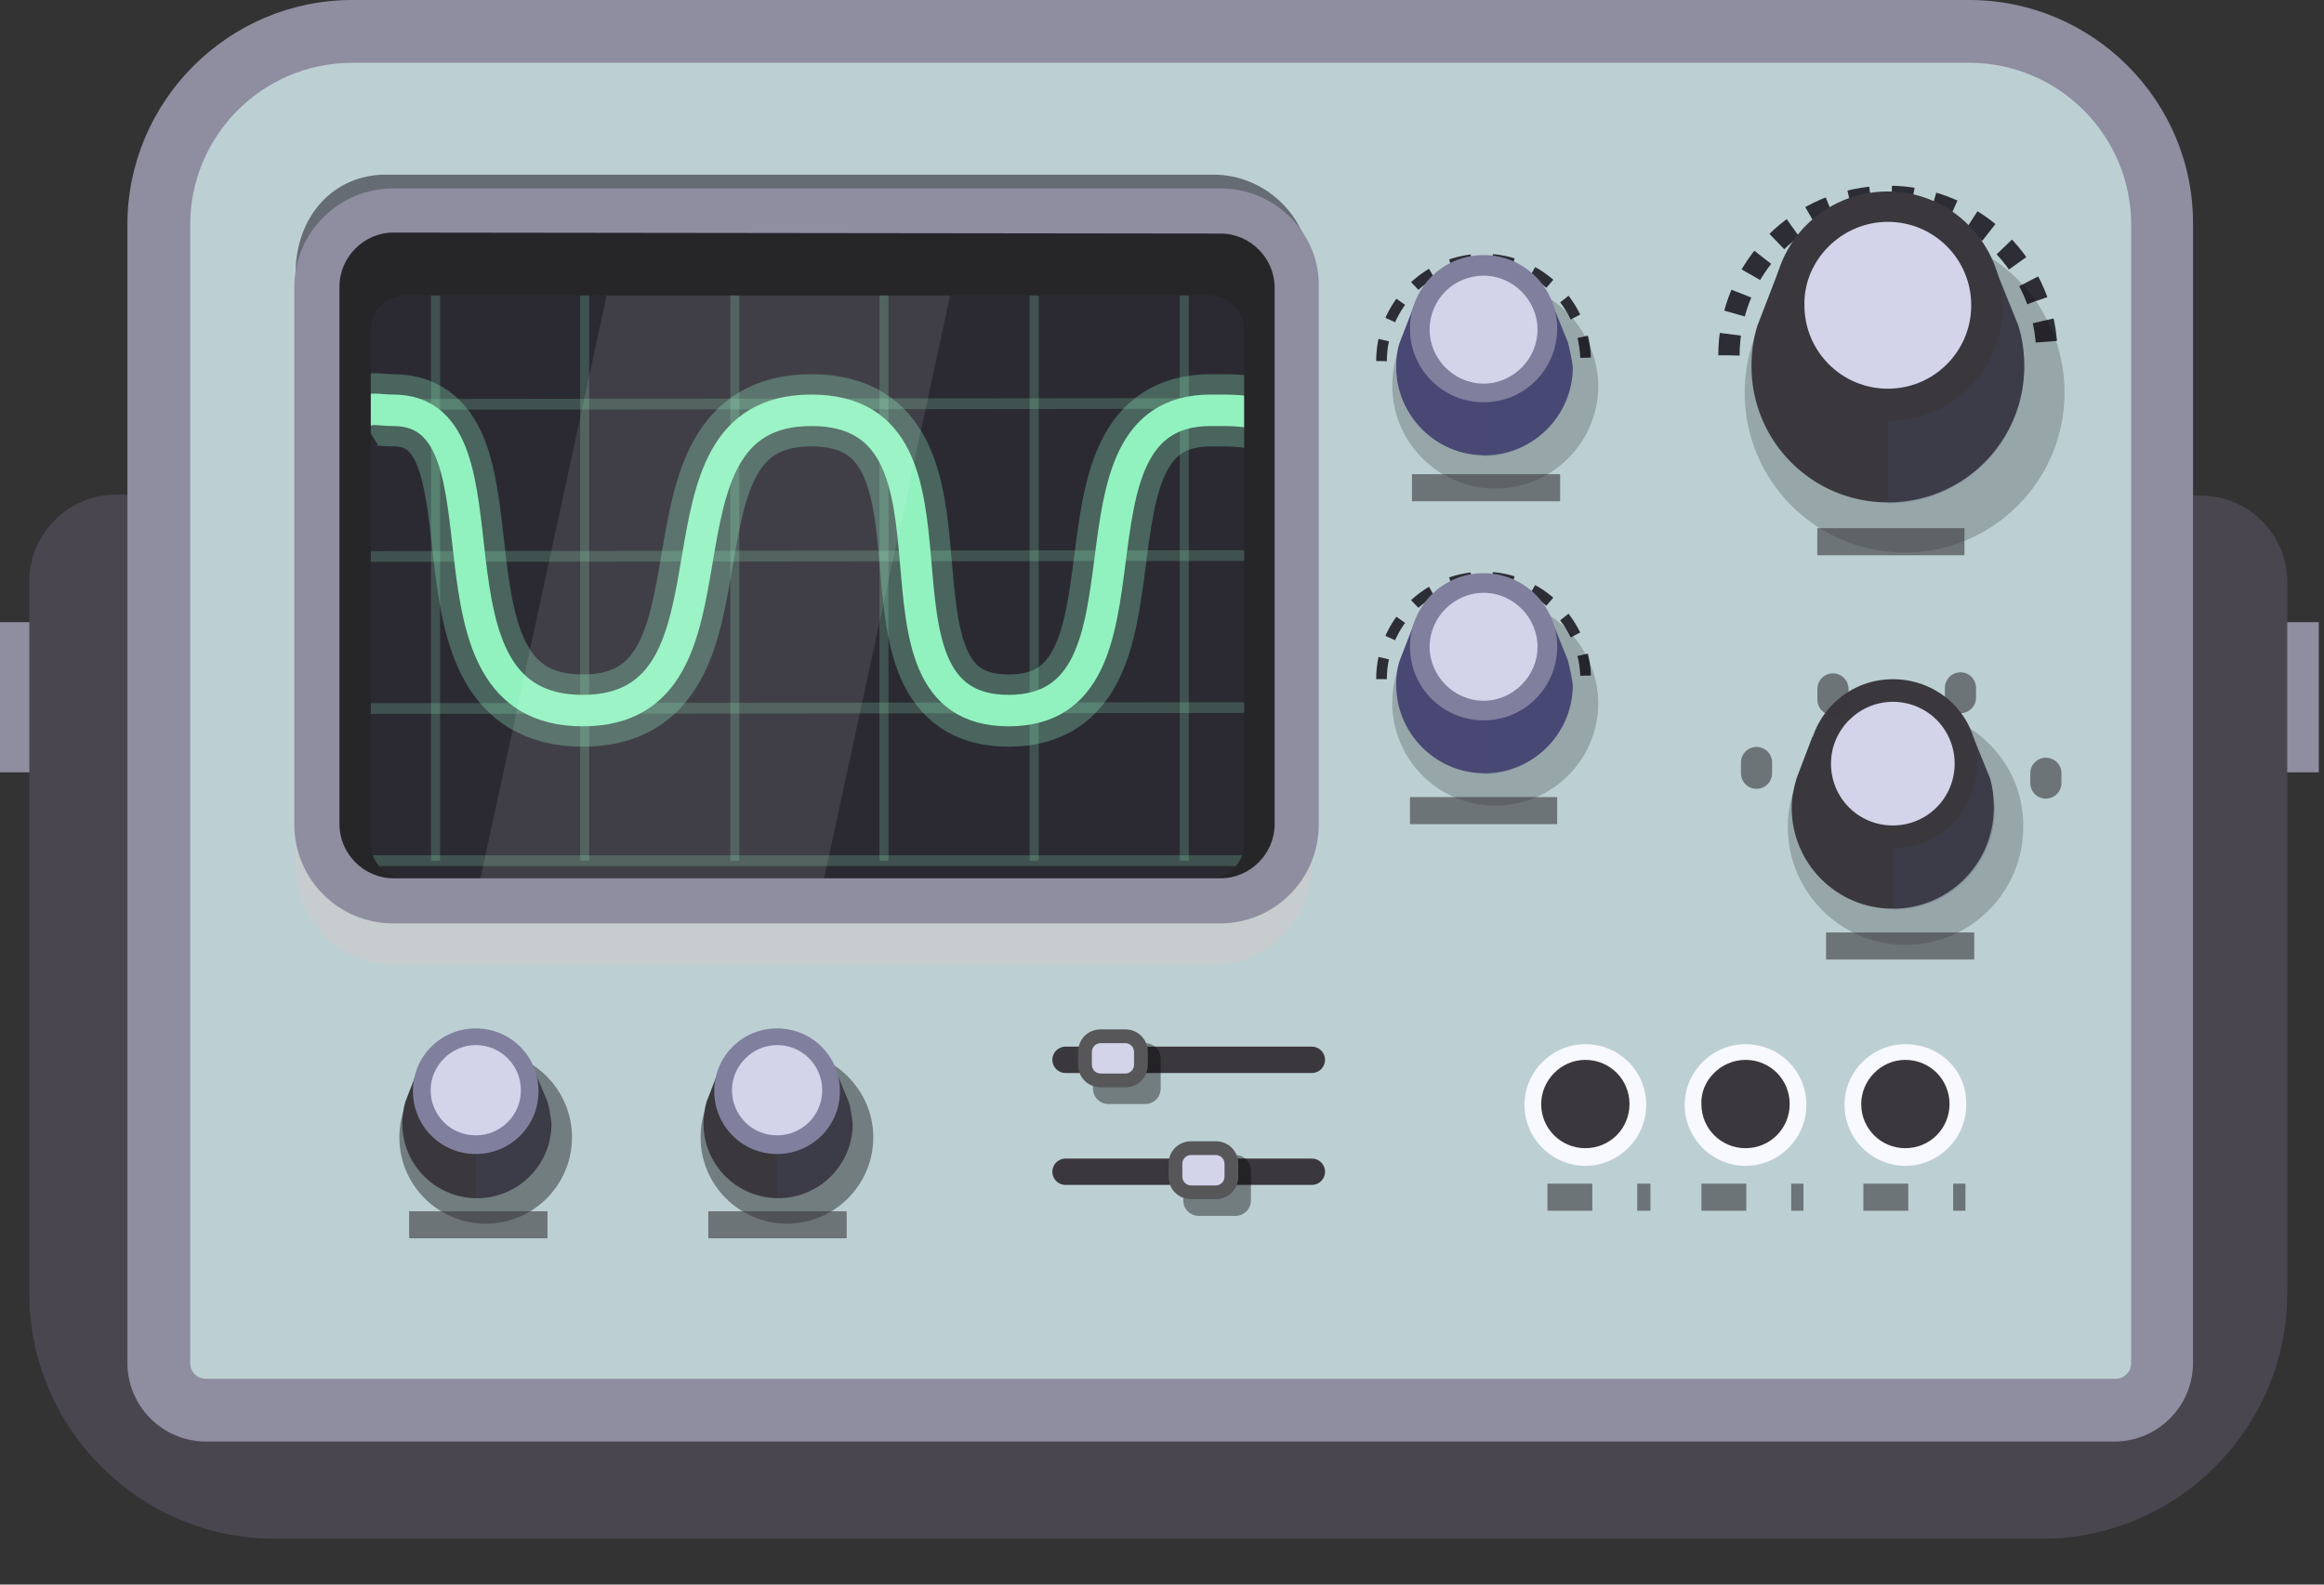 <?xml version="1.0" encoding="UTF-8"?> <svg xmlns="http://www.w3.org/2000/svg" width="44" height="30" viewBox="0 0 44 30" fill="none"><rect x="0" y="0" width="44" height="30" fill="#333333" stroke="none"/><path d="M43.901 11.779H0V14.622H43.901V11.779Z" fill="#8F8DA0"></path><path d="M2.431 11.241H41.446V11.482V24.468C41.446 25.992 40.201 27.237 38.678 27.237H5.218C3.694 27.237 2.45 25.992 2.45 24.468V11.482V11.241M2.19 9.364C1.298 9.364 0.555 10.107 0.555 10.999V11.501V24.487C0.555 27.051 2.654 29.132 5.199 29.132H38.659C41.223 29.132 43.304 27.032 43.304 24.487V11.501V12.17V11.018C43.304 10.126 42.579 9.383 41.669 9.383L2.19 9.364Z" fill="#4A464F"></path><path d="M3.898 26.679C3.415 26.679 3.006 26.27 3.006 25.787V4.255C3.006 2.23 4.641 0.595 6.666 0.595H37.264C39.29 0.595 40.925 2.23 40.925 4.255V25.787C40.925 26.27 40.516 26.679 40.033 26.679H3.898Z" fill="#BCD0D3"></path><path d="M37.284 1.189C38.974 1.189 40.349 2.564 40.349 4.254V15.829V24.747V25.805C40.349 25.973 40.219 26.103 40.052 26.103H3.898C3.731 26.103 3.601 25.973 3.601 25.805V24.747V15.829V4.254C3.601 2.564 4.976 1.189 6.667 1.189H37.284ZM37.284 0H6.667C4.326 0 2.412 1.914 2.412 4.254V15.829V24.747V25.805C2.412 26.623 3.081 27.292 3.898 27.292H40.033C40.851 27.292 41.52 26.623 41.52 25.805V24.747V15.829V4.254C41.538 1.914 39.625 0 37.284 0Z" fill="#8F8DA0"></path><g opacity="0.6"><path d="M7.473 16.793C6.674 16.793 6.023 16.143 6.023 15.344V5.182C6.023 4.327 6.544 3.732 7.305 3.732H22.948C23.747 3.732 24.398 4.383 24.398 5.182V15.363C24.398 16.161 23.747 16.812 22.948 16.812L7.473 16.793Z" fill="#2B2A33"></path><path d="M22.967 4.16C23.524 4.16 23.988 4.625 23.988 5.182V15.363C23.988 15.92 23.524 16.385 22.967 16.385H7.491C6.933 16.385 6.469 15.92 6.469 15.363V5.182C6.469 4.625 6.748 4.16 7.324 4.16H22.967ZM22.967 3.306H7.305C6.32 3.306 5.596 4.086 5.596 5.182V15.363C5.596 16.404 6.432 17.239 7.472 17.239H22.948C23.988 17.239 24.824 16.404 24.824 15.363V5.182C24.824 4.142 23.988 3.306 22.967 3.306Z" fill="#2B2A33"></path></g><g opacity="0.7"><path d="M7.473 17.817C6.674 17.817 6.023 17.167 6.023 16.368V6.205C6.023 5.351 6.544 4.756 7.305 4.756H22.948C23.747 4.756 24.398 5.407 24.398 6.205V16.387C24.398 17.185 23.747 17.836 22.948 17.836L7.473 17.817Z" fill="#CCCCCC"></path><path d="M22.967 5.184C23.524 5.184 23.988 5.649 23.988 6.206V16.387C23.988 16.944 23.524 17.409 22.967 17.409H7.491C6.933 17.409 6.469 16.944 6.469 16.387V6.206C6.469 5.649 6.748 5.184 7.324 5.184H22.967ZM22.967 4.33H7.305C6.32 4.33 5.596 5.11 5.596 6.206V16.387C5.596 17.427 6.432 18.263 7.472 18.263H22.948C23.988 18.263 24.824 17.427 24.824 16.387V6.206C24.824 5.166 23.988 4.33 22.967 4.33Z" fill="#CCCCCC"></path></g><path d="M7.449 17.057C6.65 17.057 6 16.407 6 15.608V5.427C6 4.628 6.65 3.978 7.449 3.978H23.092C23.891 3.978 24.541 4.628 24.541 5.427V15.608C24.541 16.407 23.891 17.057 23.092 17.057H7.449Z" fill="#2B2A33"></path><path opacity="0.3" d="M6.797 7.842C7.038 7.693 7.131 7.768 7.447 7.768C9.899 7.768 7.67 13.453 11.033 13.453C14.396 13.453 11.999 7.768 15.361 7.768C18.743 7.768 15.993 13.453 19.096 13.453C22.198 13.453 19.839 7.768 22.923 7.768C23.425 7.768 23.425 7.768 23.963 7.842" stroke="#91F2BF" stroke-width="1.367" stroke-miterlimit="10" stroke-linejoin="round"></path><path d="M6.797 7.842C7.038 7.693 7.131 7.768 7.447 7.768C9.899 7.768 7.67 13.453 11.033 13.453C14.396 13.453 11.999 7.768 15.361 7.768C18.743 7.768 15.993 13.453 19.096 13.453C22.198 13.453 19.839 7.768 22.923 7.768C23.425 7.768 23.425 7.768 23.963 7.842" stroke="#91F2BF" stroke-width="0.596" stroke-miterlimit="10" stroke-linejoin="round"></path><g opacity="0.2"><path d="M8.246 4.758V16.295" stroke="#91F2BF" stroke-width="0.171" stroke-miterlimit="10" stroke-linejoin="round"></path><path d="M11.07 4.758V16.295" stroke="#91F2BF" stroke-width="0.171" stroke-miterlimit="10" stroke-linejoin="round"></path><path d="M13.912 4.758V16.295" stroke="#91F2BF" stroke-width="0.171" stroke-miterlimit="10" stroke-linejoin="round"></path><path d="M16.736 4.758V16.295" stroke="#91F2BF" stroke-width="0.171" stroke-miterlimit="10" stroke-linejoin="round"></path><path d="M19.58 4.758V16.295" stroke="#91F2BF" stroke-width="0.171" stroke-miterlimit="10" stroke-linejoin="round"></path><path d="M22.422 4.758V16.295" stroke="#91F2BF" stroke-width="0.171" stroke-miterlimit="10" stroke-linejoin="round"></path></g><g opacity="0.2"><path d="M23.61 4.758H6.686" stroke="#91F2BF" stroke-width="0.203" stroke-miterlimit="10" stroke-linejoin="round"></path><path d="M23.61 7.638L6.686 7.656" stroke="#91F2BF" stroke-width="0.203" stroke-miterlimit="10" stroke-linejoin="round"></path><path d="M23.61 10.518L6.686 10.536" stroke="#91F2BF" stroke-width="0.203" stroke-miterlimit="10" stroke-linejoin="round"></path><path d="M23.61 13.396L6.686 13.415" stroke="#91F2BF" stroke-width="0.203" stroke-miterlimit="10" stroke-linejoin="round"></path><path d="M23.61 16.295H6.686" stroke="#91F2BF" stroke-width="0.203" stroke-miterlimit="10" stroke-linejoin="round"></path></g><path opacity="0.1" d="M9.008 17.037C9.064 17.037 7.41 17.056 7.466 17.056H15.511L18.335 3.995H11.832L9.008 17.037Z" fill="white"></path><path d="M22.905 5.593C23.258 5.593 23.555 5.89 23.555 6.243V15.978C23.555 16.331 23.258 16.628 22.905 16.628H7.671C7.318 16.628 7.02 16.331 7.02 15.978V6.243C7.02 5.89 7.318 5.593 7.671 5.593H22.905ZM22.905 4.236H7.671C6.946 4.236 6.352 4.831 6.352 5.555V15.978C6.352 16.703 6.946 17.297 7.671 17.297H22.905C23.63 17.297 24.224 16.703 24.224 15.978V5.574C24.224 4.831 23.63 4.236 22.905 4.236Z" fill="#262528"></path><path d="M30.017 21.905C29.46 21.905 29.014 21.459 29.014 20.902C29.014 20.344 29.46 19.898 30.017 19.898C30.574 19.898 31.02 20.344 31.02 20.902C31.02 21.459 30.574 21.905 30.017 21.905Z" fill="#3A383D"></path><path d="M30.015 20.066C30.48 20.066 30.851 20.437 30.851 20.902C30.851 21.366 30.48 21.738 30.015 21.738C29.551 21.738 29.179 21.366 29.179 20.902C29.179 20.456 29.551 20.066 30.015 20.066ZM30.015 19.769C29.384 19.769 28.863 20.289 28.863 20.92C28.863 21.552 29.384 22.072 30.015 22.072C30.647 22.072 31.167 21.552 31.167 20.92C31.167 20.27 30.647 19.769 30.015 19.769Z" fill="#F8F8FF"></path><path d="M33.048 21.905C32.491 21.905 32.045 21.459 32.045 20.902C32.045 20.345 32.491 19.899 33.048 19.899C33.605 19.899 34.051 20.345 34.051 20.902C34.033 21.459 33.587 21.905 33.048 21.905Z" fill="#3A383D"></path><path d="M33.048 20.066C33.513 20.066 33.884 20.437 33.884 20.902C33.884 21.366 33.513 21.738 33.048 21.738C32.584 21.738 32.212 21.366 32.212 20.902C32.194 20.456 32.584 20.066 33.048 20.066ZM33.048 19.769C32.417 19.769 31.896 20.289 31.896 20.92C31.896 21.552 32.417 22.072 33.048 22.072C33.68 22.072 34.2 21.552 34.2 20.92C34.2 20.27 33.68 19.769 33.048 19.769Z" fill="#F8F8FF"></path><path d="M36.075 21.905C35.518 21.905 35.072 21.459 35.072 20.902C35.072 20.345 35.518 19.899 36.075 19.899C36.633 19.899 37.079 20.345 37.079 20.902C37.079 21.459 36.633 21.905 36.075 21.905Z" fill="#3A383D"></path><path d="M36.074 20.066C36.538 20.066 36.91 20.437 36.91 20.902C36.91 21.366 36.538 21.738 36.074 21.738C35.609 21.738 35.238 21.366 35.238 20.902C35.238 20.456 35.609 20.066 36.074 20.066ZM36.074 19.769C35.442 19.769 34.922 20.289 34.922 20.92C34.922 21.552 35.442 22.072 36.074 22.072C36.705 22.072 37.226 21.552 37.226 20.92C37.244 20.27 36.724 19.769 36.074 19.769Z" fill="#F8F8FF"></path><path opacity="0.4" d="M9.195 19.898C8.285 19.898 7.561 20.641 7.561 21.533C7.561 22.443 8.304 23.168 9.195 23.168C10.106 23.168 10.83 22.425 10.83 21.533C10.83 20.641 10.106 19.898 9.195 19.898Z" fill="black"></path><path d="M10.367 20.864L10.125 20.288H7.896L7.673 20.864C7.636 20.994 7.617 21.143 7.617 21.273C7.617 22.053 8.249 22.685 9.029 22.685C9.809 22.685 10.441 22.053 10.441 21.273C10.422 21.124 10.404 20.994 10.367 20.864Z" fill="#3A383D"></path><path opacity="0.2" d="M10.366 20.864L10.124 20.288H9.01V22.685C9.79 22.685 10.422 22.053 10.422 21.273C10.422 21.124 10.403 20.994 10.366 20.864Z" fill="#494874"></path><path d="M9.008 21.662C8.451 21.662 7.986 21.197 7.986 20.64C7.986 20.083 8.451 19.618 9.008 19.618C9.566 19.618 10.03 20.083 10.03 20.64C10.03 21.216 9.584 21.662 9.008 21.662Z" fill="#D3D3EA"></path><path d="M9.007 19.786C9.49 19.786 9.862 20.176 9.862 20.64C9.862 21.123 9.472 21.495 9.007 21.495C8.524 21.495 8.153 21.105 8.153 20.64C8.153 20.176 8.543 19.786 9.007 19.786ZM9.007 19.47C8.357 19.47 7.818 19.99 7.818 20.659C7.818 21.309 8.339 21.848 9.007 21.848C9.658 21.848 10.196 21.328 10.196 20.659C10.196 19.99 9.658 19.47 9.007 19.47Z" fill="#807F9E"></path><path opacity="0.4" d="M14.899 19.897C13.988 19.897 13.264 20.64 13.264 21.532C13.264 22.442 14.007 23.167 14.899 23.167C15.809 23.167 16.534 22.424 16.534 21.532C16.534 20.64 15.79 19.897 14.899 19.897Z" fill="black"></path><path d="M16.07 20.863C16.051 20.863 16.051 20.845 16.07 20.863L15.828 20.287H13.599L13.376 20.863C13.339 20.993 13.32 21.142 13.32 21.272C13.32 22.052 13.952 22.684 14.732 22.684C15.513 22.684 16.144 22.052 16.144 21.272C16.126 21.123 16.107 20.993 16.07 20.863Z" fill="#3A383D"></path><path opacity="0.2" d="M16.069 20.863C16.05 20.863 16.05 20.845 16.069 20.863L15.828 20.287H14.713V22.684C15.493 22.684 16.125 22.052 16.125 21.272C16.125 21.123 16.106 20.993 16.069 20.863Z" fill="#494874"></path><path d="M14.713 21.662C14.156 21.662 13.691 21.197 13.691 20.64C13.691 20.083 14.156 19.618 14.713 19.618C15.271 19.618 15.735 20.083 15.735 20.64C15.735 21.216 15.271 21.662 14.713 21.662Z" fill="#D3D3EA"></path><path d="M14.713 19.786C15.195 19.786 15.567 20.176 15.567 20.64C15.567 21.123 15.177 21.495 14.713 21.495C14.229 21.495 13.858 21.105 13.858 20.64C13.858 20.176 14.248 19.786 14.713 19.786ZM14.713 19.47C14.062 19.47 13.523 19.99 13.523 20.659C13.523 21.309 14.044 21.848 14.713 21.848C15.363 21.848 15.902 21.328 15.902 20.659C15.902 19.99 15.363 19.47 14.713 19.47Z" fill="#807F9E"></path><path d="M23.11 4.422C23.668 4.422 24.132 4.886 24.132 5.444V15.606C24.132 16.164 23.668 16.628 23.11 16.628H7.449C6.891 16.628 6.427 16.164 6.427 15.606V5.425C6.427 4.868 6.891 4.403 7.449 4.403L23.11 4.422ZM23.11 3.567H7.449C6.408 3.567 5.572 4.403 5.572 5.444V15.606C5.572 16.647 6.408 17.483 7.449 17.483H23.092C24.132 17.483 24.968 16.647 24.968 15.606V5.425C24.987 4.403 24.132 3.567 23.11 3.567Z" fill="#8F8DA0"></path><path d="M26.156 12.857C26.156 11.797 27.029 10.924 28.088 10.924C29.147 10.924 30.021 11.797 30.021 12.857" stroke="#2D2D35" stroke-width="0.202" stroke-miterlimit="10" stroke-dasharray="0.4 0.4"></path><path opacity="0.2" d="M28.31 11.352C27.233 11.352 26.359 12.226 26.359 13.303C26.359 14.381 27.233 15.254 28.31 15.254C29.388 15.254 30.261 14.381 30.261 13.303C30.242 12.226 29.369 11.352 28.31 11.352Z" fill="black"></path><path d="M29.685 12.503C29.685 12.485 29.685 12.485 29.685 12.503L29.406 11.816H26.768L26.508 12.485C26.452 12.633 26.434 12.801 26.434 12.968C26.434 13.878 27.177 14.64 28.106 14.64C29.016 14.64 29.778 13.897 29.778 12.968C29.759 12.819 29.722 12.652 29.685 12.503Z" fill="#494874"></path><path opacity="0.2" d="M29.686 12.503C29.686 12.485 29.686 12.485 29.686 12.503L29.407 11.816H28.088V14.658C28.998 14.658 29.76 13.915 29.76 12.986C29.76 12.819 29.723 12.652 29.686 12.503Z" fill="#494874"></path><path d="M28.088 13.453C27.42 13.453 26.881 12.914 26.881 12.245C26.881 11.576 27.42 11.038 28.088 11.038C28.757 11.038 29.296 11.576 29.296 12.245C29.296 12.914 28.757 13.453 28.088 13.453Z" fill="#D3D3EA"></path><path d="M28.089 11.223C28.646 11.223 29.11 11.688 29.11 12.245C29.11 12.802 28.646 13.267 28.089 13.267C27.531 13.267 27.067 12.802 27.067 12.245C27.067 11.688 27.531 11.223 28.089 11.223ZM28.089 10.852C27.308 10.852 26.695 11.483 26.695 12.245C26.695 13.025 27.327 13.638 28.089 13.638C28.869 13.638 29.482 13.007 29.482 12.245C29.482 11.483 28.869 10.852 28.089 10.852Z" fill="#807F9E"></path><path d="M26.156 6.836C26.156 5.777 27.029 4.904 28.088 4.904C29.147 4.904 30.021 5.777 30.021 6.836" stroke="#2D2D35" stroke-width="0.202" stroke-miterlimit="10" stroke-dasharray="0.4 0.4"></path><path opacity="0.2" d="M28.31 5.349C27.233 5.349 26.359 6.222 26.359 7.299C26.359 8.377 27.233 9.25 28.31 9.25C29.388 9.25 30.261 8.377 30.261 7.299C30.242 6.222 29.369 5.349 28.31 5.349Z" fill="black"></path><path d="M29.685 6.483L29.406 5.796H26.768L26.508 6.465C26.452 6.613 26.434 6.781 26.434 6.948C26.434 7.858 27.177 8.62 28.106 8.62C29.016 8.62 29.778 7.877 29.778 6.948C29.759 6.799 29.722 6.632 29.685 6.483Z" fill="#494874"></path><path opacity="0.2" d="M29.686 6.483L29.407 5.796H28.088V8.638C28.998 8.638 29.76 7.895 29.76 6.966C29.76 6.799 29.723 6.632 29.686 6.483Z" fill="#494874"></path><path d="M28.088 7.448C27.42 7.448 26.881 6.91 26.881 6.241C26.881 5.572 27.42 5.033 28.088 5.033C28.757 5.033 29.296 5.572 29.296 6.241C29.296 6.891 28.757 7.448 28.088 7.448Z" fill="#D3D3EA"></path><path d="M28.089 5.219C28.646 5.219 29.11 5.684 29.11 6.241C29.11 6.798 28.646 7.263 28.089 7.263C27.531 7.263 27.067 6.798 27.067 6.241C27.067 5.665 27.531 5.219 28.089 5.219ZM28.089 4.829C27.308 4.829 26.695 5.461 26.695 6.222C26.695 7.003 27.327 7.616 28.089 7.616C28.869 7.616 29.482 6.984 29.482 6.222C29.482 5.461 28.869 4.829 28.089 4.829Z" fill="#807F9E"></path><path d="M32.734 6.727C32.734 5.073 34.072 3.717 35.744 3.717C37.398 3.717 38.754 5.054 38.754 6.727" stroke="#2D2D35" stroke-width="0.404" stroke-miterlimit="10" stroke-dasharray="0.4 0.4"></path><path opacity="0.2" d="M36.059 4.404C34.388 4.404 33.031 5.761 33.031 7.433C33.031 9.105 34.388 10.461 36.059 10.461C37.732 10.461 39.088 9.105 39.088 7.433C39.088 5.761 37.732 4.404 36.059 4.404Z" fill="black"></path><path d="M38.214 6.168L37.786 5.109H33.68L33.272 6.168C33.197 6.409 33.16 6.669 33.16 6.93C33.16 8.36 34.312 9.512 35.743 9.512C37.173 9.512 38.325 8.36 38.325 6.93C38.325 6.669 38.288 6.409 38.214 6.168Z" fill="#3A383D"></path><path opacity="0.2" d="M38.215 6.168L37.788 5.109H35.744V9.531C37.175 9.531 38.327 8.379 38.327 6.948C38.327 6.669 38.289 6.409 38.215 6.168Z" fill="#494874"></path><path d="M35.742 7.675C34.701 7.675 33.865 6.839 33.865 5.798C33.865 4.758 34.701 3.922 35.742 3.922C36.782 3.922 37.618 4.758 37.618 5.798C37.618 6.82 36.764 7.675 35.742 7.675Z" fill="#D3D3EA"></path><path d="M35.742 4.2C36.615 4.2 37.321 4.906 37.321 5.78C37.321 6.653 36.615 7.359 35.742 7.359C34.869 7.359 34.163 6.653 34.163 5.78C34.144 4.925 34.869 4.2 35.742 4.2ZM35.742 3.625C34.534 3.625 33.568 4.591 33.568 5.798C33.568 7.006 34.534 7.972 35.742 7.972C36.95 7.972 37.916 7.006 37.916 5.798C37.897 4.591 36.931 3.625 35.742 3.625Z" fill="#3A383D"></path><path d="M20.174 20.065H24.837" stroke="#3A383D" stroke-width="0.499" stroke-miterlimit="10" stroke-linecap="round"></path><g opacity="0.4"><path d="M21.975 20.605C21.975 20.772 21.845 20.902 21.678 20.902H20.991C20.823 20.902 20.693 20.772 20.693 20.605V20.048C20.693 19.881 20.823 19.75 20.991 19.75H21.678C21.845 19.75 21.975 19.881 21.975 20.048V20.605Z" fill="black"></path></g><path d="M20.838 20.473C20.671 20.473 20.541 20.343 20.541 20.175V19.934C20.541 19.767 20.671 19.637 20.838 19.637H21.303C21.47 19.637 21.6 19.767 21.6 19.934V20.175C21.6 20.343 21.47 20.473 21.303 20.473H20.838Z" fill="#D3D3EA"></path><path d="M20.839 19.749H21.304C21.397 19.749 21.471 19.824 21.471 19.917V20.158C21.471 20.251 21.397 20.325 21.304 20.325H20.839C20.747 20.325 20.672 20.251 20.672 20.158V19.917C20.672 19.824 20.747 19.749 20.839 19.749ZM20.839 19.489C20.598 19.489 20.412 19.675 20.412 19.917V20.158C20.412 20.4 20.598 20.585 20.839 20.585H21.304C21.545 20.585 21.731 20.4 21.731 20.158V19.917C21.731 19.675 21.545 19.489 21.304 19.489H20.839Z" fill="#575659"></path><path d="M20.174 22.184H24.837" stroke="#3A383D" stroke-width="0.499" stroke-miterlimit="10" stroke-linecap="round"></path><g opacity="0.4"><path d="M23.684 22.723C23.684 22.89 23.554 23.02 23.387 23.02H22.7C22.532 23.02 22.402 22.89 22.402 22.723V22.165C22.402 21.998 22.532 21.868 22.7 21.868H23.387C23.554 21.868 23.684 21.998 23.684 22.165V22.723Z" fill="black"></path></g><path d="M22.551 22.573C22.384 22.573 22.254 22.443 22.254 22.276V22.035C22.254 21.867 22.384 21.737 22.551 21.737H23.016C23.183 21.737 23.313 21.867 23.313 22.035V22.276C23.313 22.443 23.183 22.573 23.016 22.573H22.551Z" fill="#D3D3EA"></path><path d="M22.552 21.867H23.017C23.11 21.867 23.184 21.941 23.184 22.034V22.276C23.184 22.369 23.11 22.443 23.017 22.443H22.552C22.459 22.443 22.385 22.369 22.385 22.276V22.034C22.385 21.941 22.459 21.867 22.552 21.867ZM22.552 21.607C22.311 21.607 22.125 21.793 22.125 22.034V22.276C22.125 22.517 22.311 22.703 22.552 22.703H23.017C23.258 22.703 23.444 22.517 23.444 22.276V22.034C23.444 21.793 23.258 21.607 23.017 21.607H22.552Z" fill="#575659"></path><path opacity="0.2" d="M36.077 13.432C34.851 13.432 33.848 14.435 33.848 15.661C33.848 16.887 34.851 17.89 36.077 17.89C37.303 17.89 38.306 16.887 38.306 15.661C38.325 14.435 37.322 13.432 36.077 13.432Z" fill="black"></path><path d="M37.675 14.733L37.359 13.953H34.312L34.015 14.733C33.959 14.919 33.922 15.105 33.922 15.291C33.922 16.35 34.776 17.204 35.836 17.204C36.894 17.204 37.749 16.35 37.749 15.291C37.749 15.105 37.73 14.919 37.675 14.733Z" fill="#3A383D"></path><path opacity="0.2" d="M37.676 14.733L37.36 13.953H35.855V17.223C36.914 17.223 37.769 16.368 37.769 15.309C37.751 15.105 37.732 14.919 37.676 14.733Z" fill="#494874"></path><path d="M35.835 15.85C35.073 15.85 34.441 15.219 34.441 14.457C34.441 13.695 35.073 13.063 35.835 13.063C36.596 13.063 37.228 13.695 37.228 14.457C37.228 15.219 36.615 15.85 35.835 15.85Z" fill="#D3D3EA"></path><path d="M35.836 13.287C36.486 13.287 37.007 13.807 37.007 14.457C37.007 15.107 36.486 15.628 35.836 15.628C35.186 15.628 34.666 15.107 34.666 14.457C34.666 13.807 35.204 13.287 35.836 13.287ZM35.836 12.859C34.944 12.859 34.238 13.584 34.238 14.457C34.238 15.349 34.963 16.055 35.836 16.055C36.728 16.055 37.434 15.33 37.434 14.457C37.452 13.565 36.728 12.859 35.836 12.859Z" fill="#3A383D"></path><path opacity="0.6" d="M33.256 14.64V14.436" stroke="#3A383D" stroke-width="0.59" stroke-miterlimit="10" stroke-linecap="round"></path><path opacity="0.6" d="M34.703 13.247V13.043" stroke="#3A383D" stroke-width="0.59" stroke-miterlimit="10" stroke-linecap="round"></path><path opacity="0.6" d="M37.117 13.208V13.023" stroke="#3A383D" stroke-width="0.59" stroke-miterlimit="10" stroke-linecap="round"></path><path opacity="0.6" d="M38.734 14.825V14.64" stroke="#3A383D" stroke-width="0.59" stroke-miterlimit="10" stroke-linecap="round"></path><path opacity="0.6" d="M34.406 10.256H37.193" stroke="#3A383D" stroke-width="0.513" stroke-miterlimit="10"></path><path opacity="0.6" d="M34.572 17.91H37.378" stroke="#3A383D" stroke-width="0.513" stroke-miterlimit="10"></path><path opacity="0.6" d="M7.746 23.188H10.366" stroke="#3A383D" stroke-width="0.513" stroke-miterlimit="10"></path><path opacity="0.6" d="M13.41 23.188H16.03" stroke="#3A383D" stroke-width="0.513" stroke-miterlimit="10"></path><path opacity="0.6" d="M29.297 22.666H31.248" stroke="#3A383D" stroke-width="0.513" stroke-miterlimit="10" stroke-dasharray="0.85 0.85"></path><path opacity="0.6" d="M26.695 15.347H29.482" stroke="#3A383D" stroke-width="0.513" stroke-miterlimit="10"></path><path opacity="0.6" d="M26.732 9.234H29.538" stroke="#3A383D" stroke-width="0.513" stroke-miterlimit="10"></path><path opacity="0.6" d="M32.213 22.666H34.145" stroke="#3A383D" stroke-width="0.513" stroke-miterlimit="10" stroke-dasharray="0.85 0.85"></path><path opacity="0.6" d="M35.279 22.666H37.212" stroke="#3A383D" stroke-width="0.513" stroke-miterlimit="10" stroke-dasharray="0.85 0.85"></path></svg> 
